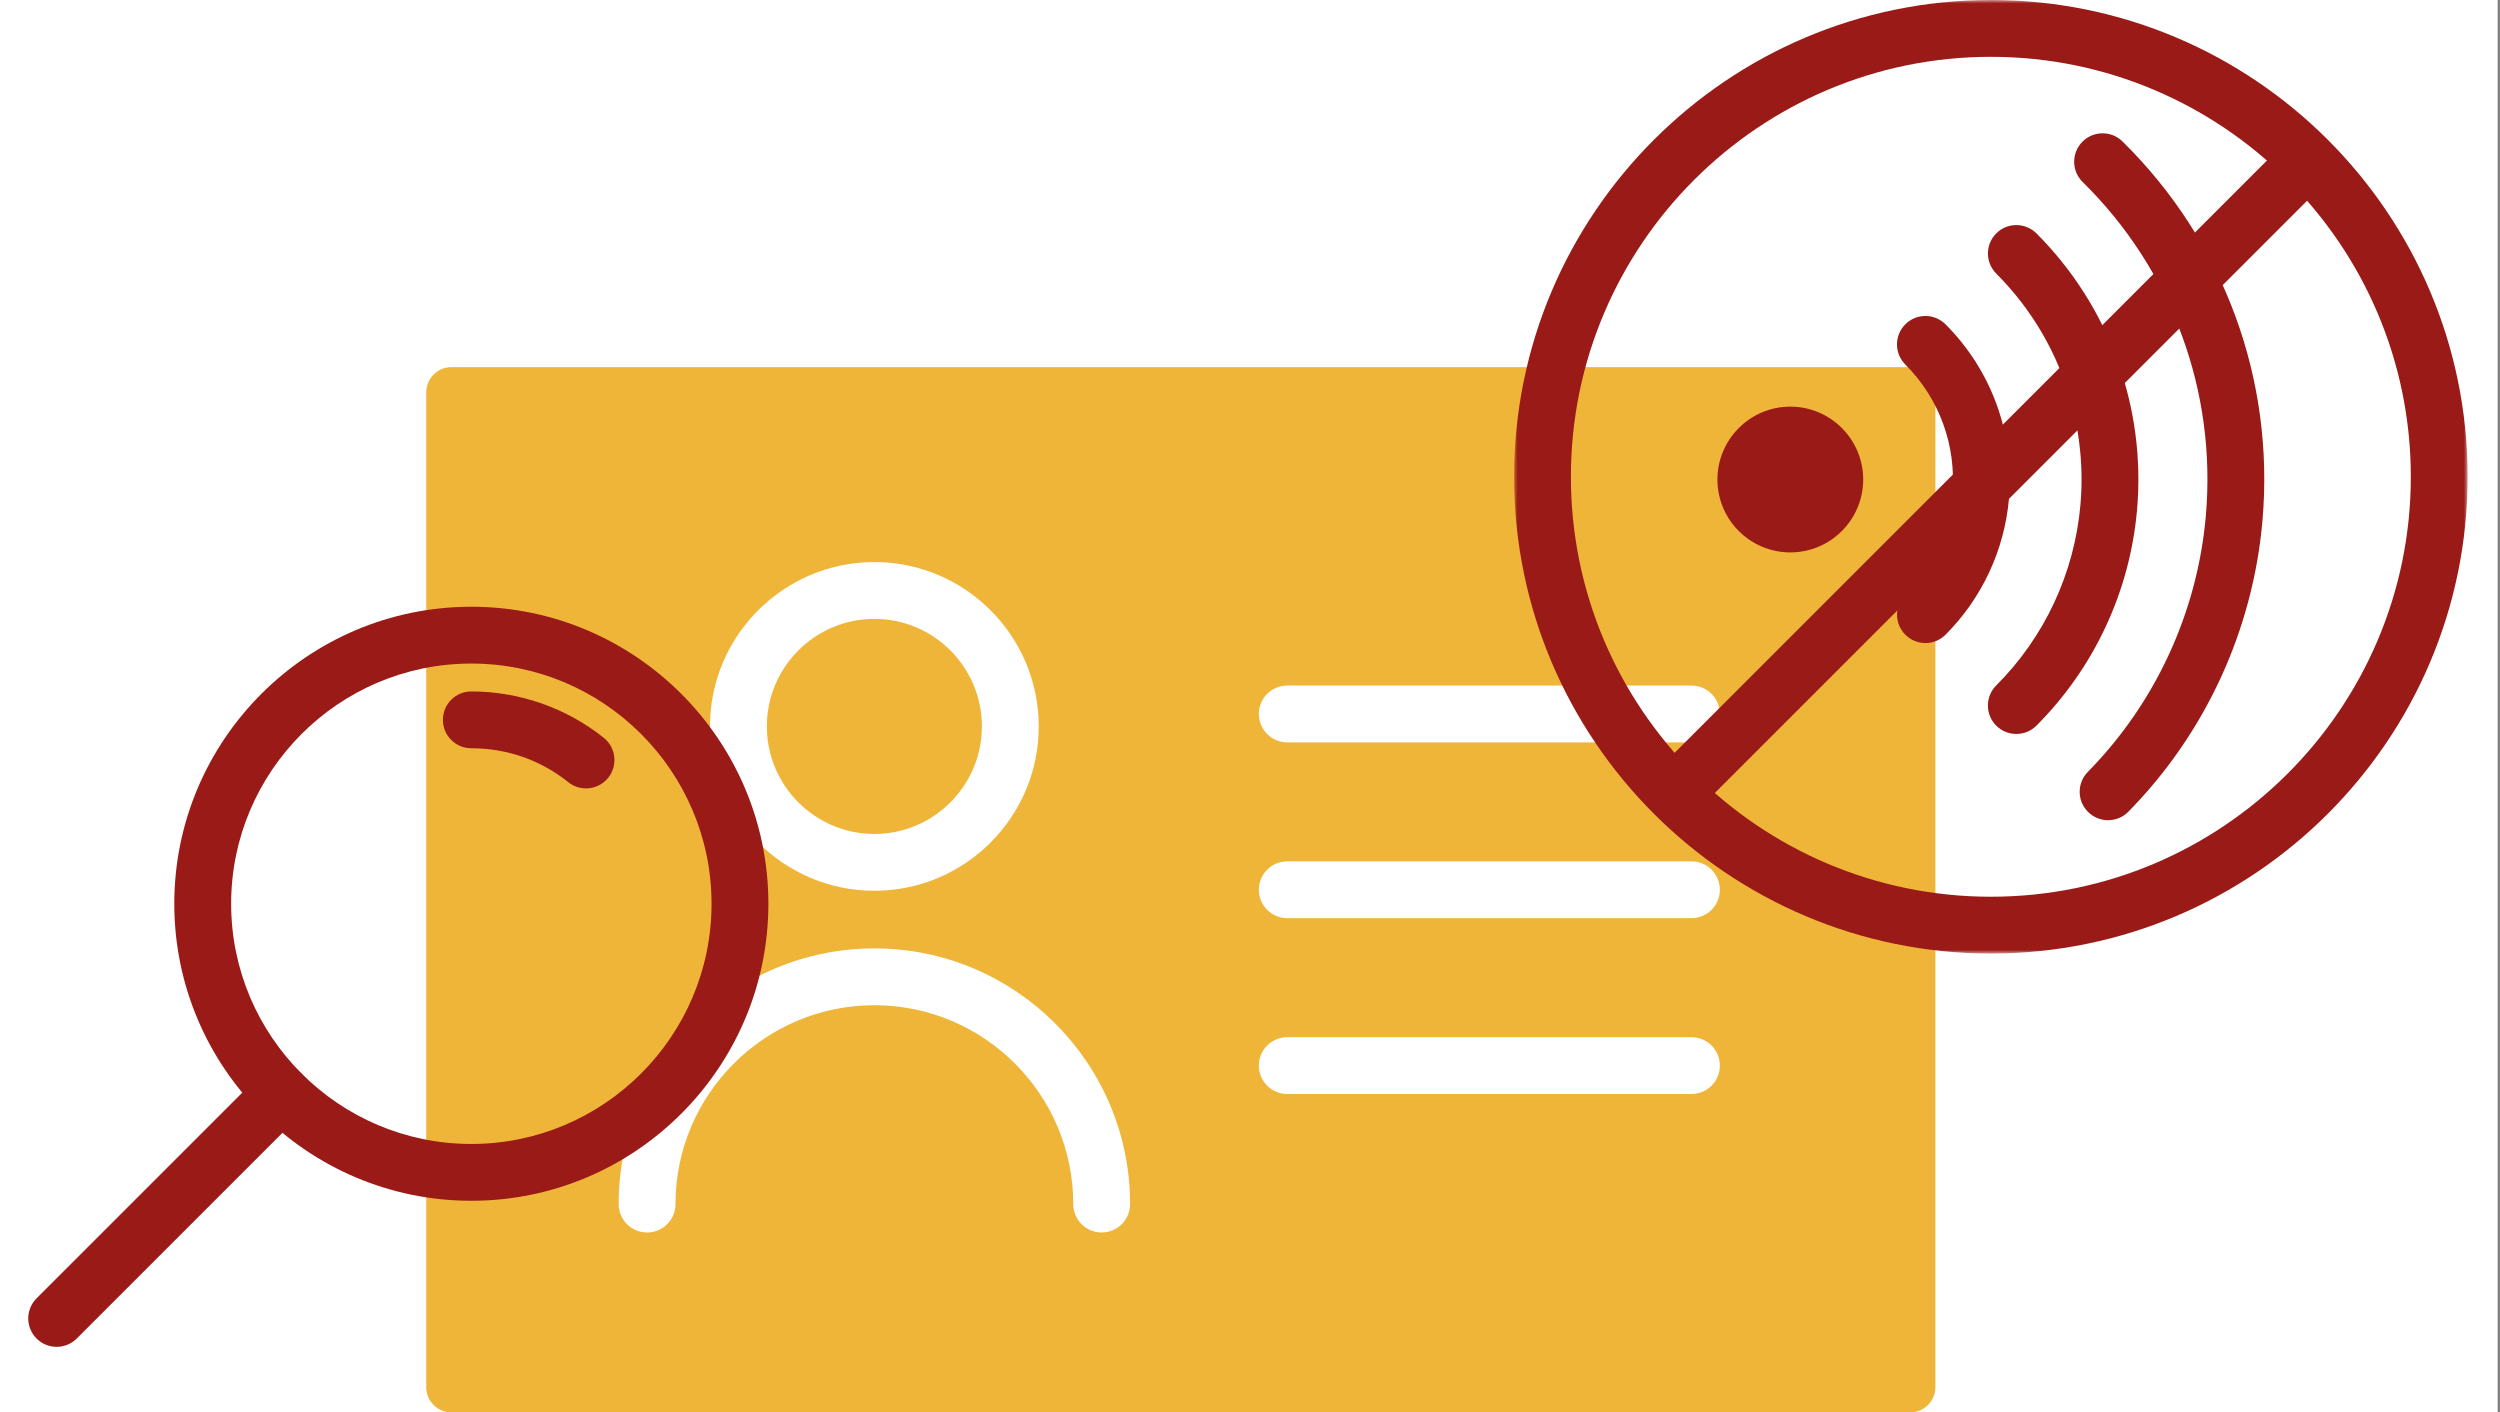 <?xml version="1.0" encoding="UTF-8"?>
<svg width="354px" height="200px" viewBox="0 0 354 200" version="1.1" xmlns="http://www.w3.org/2000/svg" xmlns:xlink="http://www.w3.org/1999/xlink">
    <rect x="0" y="0" width="354" height="200" fill="#808080" stroke="none"/>
    <title>Grupo 9</title>
    <defs>
        <polygon id="path-1" points="-2.84217094e-14 0 135.022 0 135.022 135.023 -2.84217094e-14 135.023"></polygon>
    </defs>
    <g id="iSocial-2022" stroke="none" stroke-width="1" fill="none" fill-rule="evenodd">
        <g id="NIDUS" transform="translate(-635, -2092)">
            <g id="Grupo-9" transform="translate(635, 2092)">
                <rect id="Rectángulo" fill="#FFFFFF" x="0" y="0" width="353.67" height="200"></rect>
                <g id="Grupo" transform="translate(4, 0)">
                    <path d="M56.355,196.416 L56.355,55.569 C56.355,53.589 57.96,51.984 59.939,51.984 L266.468,51.984 C268.448,51.984 270.053,53.589 270.053,55.569 L270.053,196.416 C270.053,198.396 268.448,200 266.468,200 L59.939,200 C57.96,200 56.355,198.396 56.355,196.416" id="Fill-1" fill="#EFB539"></path>
                    <path d="M119.811,87.634 C111.417,87.634 104.587,94.464 104.587,102.858 C104.587,111.252 111.417,118.087 119.811,118.087 C128.205,118.087 135.035,111.252 135.035,102.858 C135.035,94.464 128.205,87.634 119.811,87.634 M119.811,126.133 C106.979,126.133 96.537,115.693 96.537,102.858 C96.537,90.028 106.979,79.588 119.811,79.588 C132.643,79.588 143.085,90.028 143.085,102.858 C143.085,115.693 132.643,126.133 119.811,126.133" id="Fill-3" fill="#FFFFFF"></path>
                    <path d="M151.996,174.521 C149.774,174.521 147.971,172.723 147.971,170.498 C147.971,154.971 135.338,142.339 119.811,142.339 C104.285,142.339 91.652,154.971 91.652,170.498 C91.652,172.723 89.849,174.521 87.627,174.521 C85.405,174.521 83.602,172.723 83.602,170.498 C83.602,150.536 99.847,134.293 119.811,134.293 C139.776,134.293 156.021,150.536 156.021,170.498 C156.021,172.723 154.218,174.521 151.996,174.521" id="Fill-5" fill="#FFFFFF"></path>
                    <path d="M235.509,105.12 L178.277,105.12 C176.053,105.12 174.254,103.322 174.254,101.097 C174.254,98.873 176.053,97.074 178.277,97.074 L235.509,97.074 C237.734,97.074 239.532,98.873 239.532,101.097 C239.532,103.322 237.734,105.12 235.509,105.12" id="Fill-7" fill="#FFFFFF"></path>
                    <path d="M235.509,130.013 L178.277,130.013 C176.053,130.013 174.254,128.215 174.254,125.99 C174.254,123.766 176.053,121.967 178.277,121.967 L235.509,121.967 C237.734,121.967 239.532,123.766 239.532,125.99 C239.532,128.215 237.734,130.013 235.509,130.013" id="Fill-9" fill="#FFFFFF"></path>
                    <path d="M235.509,154.911 L178.277,154.911 C176.053,154.911 174.254,153.113 174.254,150.888 C174.254,148.665 176.053,146.865 178.277,146.865 L235.509,146.865 C237.734,146.865 239.532,148.665 239.532,150.888 C239.532,153.113 237.734,154.911 235.509,154.911" id="Fill-11" fill="#FFFFFF"></path>
                    <g transform="translate(210.395, 0)">
                        <mask id="mask-2" fill="white">
                            <use xlink:href="#path-1"></use>
                        </mask>
                        <g id="Clip-14"></g>
                        <path d="M67.511,8.046 C34.723,8.046 8.045,34.724 8.045,67.512 C8.045,100.299 34.723,126.977 67.511,126.977 C100.299,126.977 126.977,100.299 126.977,67.512 C126.977,34.724 100.299,8.046 67.511,8.046 M67.511,135.023 C30.283,135.023 -2.84217094e-14,104.74 -2.84217094e-14,67.512 C-2.84217094e-14,30.284 30.283,-0 67.511,-0 C104.739,-0 135.022,30.284 135.022,67.512 C135.022,104.74 104.739,135.023 67.511,135.023" id="Fill-13" fill="#9A1A17" mask="url(#mask-2)"></path>
                    </g>
                    <path d="M255.807,67.899 C255.807,71.377 252.987,74.197 249.509,74.197 C246.031,74.197 243.212,71.377 243.212,67.899 C243.212,64.421 246.031,61.601 249.509,61.601 C252.987,61.601 255.807,64.421 255.807,67.899" id="Fill-15" fill="#9A1A17"></path>
                    <path d="M249.508,65.626 C248.256,65.626 247.233,66.649 247.233,67.901 C247.233,69.153 248.256,70.176 249.508,70.176 C250.76,70.176 251.783,69.153 251.783,67.901 C251.783,66.649 250.76,65.626 249.508,65.626 M249.508,78.222 C243.816,78.222 239.187,73.594 239.187,67.901 C239.187,62.209 243.816,57.58 249.508,57.58 C255.2,57.58 259.829,62.209 259.829,67.901 C259.829,73.594 255.2,78.222 249.508,78.222" id="Fill-17" fill="#9A1A17"></path>
                    <path d="M268.64,91.056 C267.608,91.056 266.58,90.666 265.796,89.877 C264.223,88.308 264.223,85.758 265.796,84.189 C269.617,80.368 271.979,75.295 272.452,69.905 C273.048,63.112 270.617,56.443 265.791,51.613 C264.223,50.039 264.223,47.493 265.796,45.92 C267.365,44.347 269.911,44.351 271.489,45.925 C277.997,52.443 281.273,61.438 280.47,70.607 C279.832,77.878 276.644,84.721 271.484,89.877 C270.7,90.666 269.672,91.056 268.64,91.056" id="Fill-19" fill="#9A1A17"></path>
                    <path d="M281.511,103.927 C280.479,103.927 279.451,103.537 278.662,102.748 C277.094,101.175 277.094,98.629 278.667,97.056 C285.506,90.226 289.74,81.148 290.589,71.492 C291.653,59.328 287.304,47.388 278.667,38.737 C277.098,37.163 277.098,34.618 278.672,33.044 C280.245,31.471 282.791,31.485 284.364,33.049 C294.685,43.388 299.877,57.654 298.607,72.194 C297.593,83.731 292.534,94.583 284.355,102.753 C283.571,103.537 282.538,103.927 281.511,103.927" id="Fill-21" fill="#9A1A17"></path>
                    <path d="M294.506,116.142 C293.488,116.142 292.469,115.757 291.685,114.986 C290.098,113.431 290.08,110.881 291.639,109.298 C301.221,99.555 307.157,86.68 308.345,73.047 C309.891,55.42 303.533,38.191 290.905,25.774 C289.318,24.214 289.3,21.664 290.855,20.081 C292.419,18.494 294.965,18.471 296.547,20.031 C310.895,34.141 318.12,53.722 316.363,73.749 C315.01,89.239 308.267,103.867 297.373,114.94 C296.588,115.743 295.547,116.142 294.506,116.142" id="Fill-23" fill="#9A1A17"></path>
                    <polygon id="Fill-25" fill="#9A1A17" points="235.857 115.248 230.169 109.56 319.955 19.775 325.643 25.462"></polygon>
                    <path d="M62.74,93.96 C43.986,93.96 28.73,109.221 28.73,127.972 C28.73,146.724 43.986,161.985 62.74,161.985 C81.496,161.985 96.752,146.724 96.752,127.972 C96.752,109.221 81.496,93.96 62.74,93.96 M62.74,170.03 C39.548,170.03 20.68,151.164 20.68,127.972 C20.68,104.781 39.548,85.914 62.74,85.914 C85.932,85.914 104.803,104.781 104.803,127.972 C104.803,151.164 85.932,170.03 62.74,170.03" id="Fill-27" fill="#9A1A17"></path>
                    <path d="M78.98,111.638 C78.099,111.638 77.212,111.354 76.471,110.757 C72.538,107.615 67.79,105.955 62.74,105.955 C60.517,105.955 58.715,104.157 58.715,101.932 C58.715,99.707 60.517,97.909 62.74,97.909 C69.538,97.909 76.198,100.239 81.494,104.473 C83.23,105.858 83.514,108.39 82.127,110.129 C81.331,111.12 80.161,111.638 78.98,111.638" id="Fill-29" fill="#9A1A17"></path>
                    <path d="M4.024,190.713 C2.994,190.713 1.964,190.323 1.178,189.534 C-0.393,187.965 -0.393,185.415 1.178,183.846 L33,152.026 C34.573,150.448 37.119,150.448 38.692,152.026 C40.263,153.595 40.263,156.146 38.692,157.714 L6.87,189.534 C6.084,190.323 5.054,190.713 4.024,190.713" id="Fill-31" fill="#9A1A17"></path>
                </g>
            </g>
        </g>
    </g>
</svg>